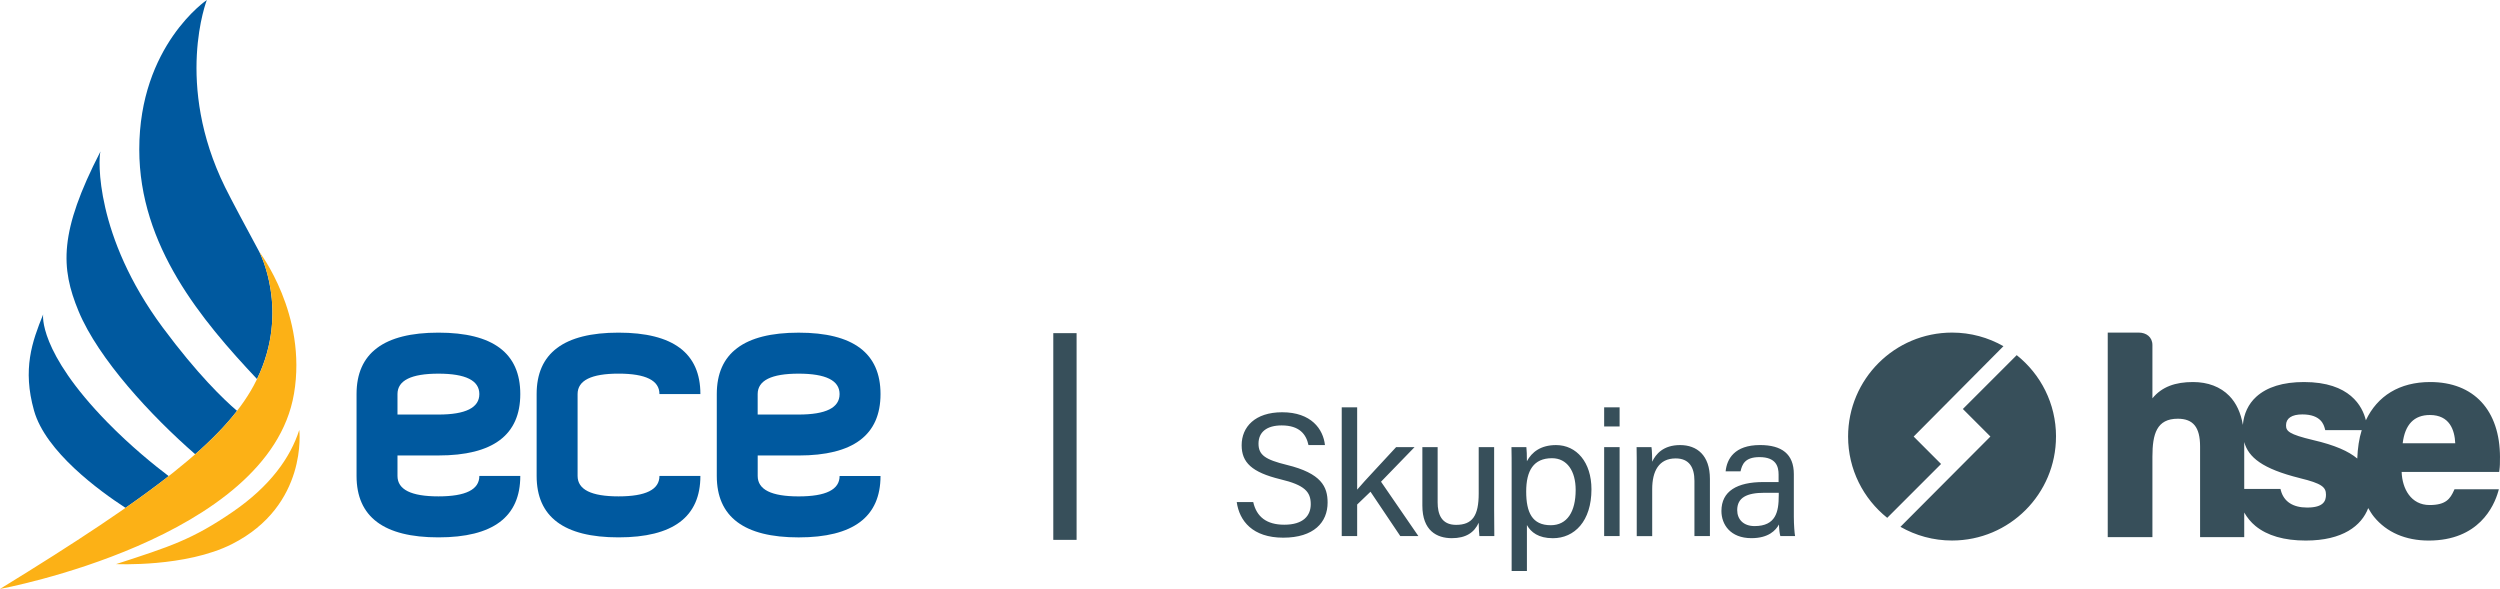<svg xmlns="http://www.w3.org/2000/svg" id="b" data-name="Layer_2" viewBox="0 0 981.92 231.31"><defs><style>      .d {        fill: #fcb116;      }      .e {        fill: #00599f;      }      .f {        fill: #374f5a;      }    </style></defs><g id="c" data-name="Layer_1"><path class="e" d="M101.85,98.93c-4.99-9.26-10.95-20.32-13.46-25.43C68.39,32.86,81.24,0,81.24,0c0,0-26.54,17.87-26.54,58.69,0,37.97,24.55,67.11,46.25,90.19,13.05-26.95.9-49.95.9-49.95M39.45,59.51c-16.33,31.71-15.64,45.65-8.6,62.69,7.78,18.78,28.59,41.21,45.82,56.21,6.8-5.99,12.2-11.57,16.43-17.04-5.26-4.49-15.57-14.39-29.21-32.77-26.65-35.93-25.31-66.35-24.43-69.1M16.94,123.52c-4.34,10.68-8.17,21.43-3.57,37.76,4.53,16.13,25.67,31.52,35.93,38.19,6.28-4.38,11.91-8.52,16.96-12.46-5.75-4.36-14.88-11.73-24.09-21.15-27.32-27.94-25.23-42.33-25.23-42.33"></path><path class="e" d="M345.84,154.78c0-16.07-10.72-24.12-32.16-24.12s-32.15,8.05-32.15,24.12v32.17c0,16.07,10.72,24.12,32.15,24.12s32.16-8.04,32.16-24.12h-16.07c0,5.36-5.37,8.02-16.09,8.02s-16.08-2.67-16.08-8.02v-8.05h16.08c21.45,0,32.16-8.04,32.16-24.12M329.76,154.78c0,5.37-5.37,8.04-16.09,8.04h-16.08v-8.04c0-5.34,5.37-8.02,16.08-8.02s16.09,2.68,16.09,8.02M226.86,186.94v-32.17c0-5.34,5.36-8.02,16.08-8.02s16.07,2.68,16.07,8.02h16.08c0-16.07-10.71-24.12-32.16-24.12s-32.16,8.05-32.16,24.12v32.17c0,16.07,10.71,24.12,32.16,24.12s32.16-8.04,32.16-24.12h-16.08c0,5.36-5.36,8.02-16.07,8.02s-16.08-2.67-16.08-8.02M156.12,186.94v-8.05h16.08c21.43,0,32.15-8.04,32.15-24.12s-10.72-24.12-32.15-24.12-32.16,8.05-32.16,24.12v32.17c0,16.07,10.71,24.12,32.16,24.12s32.15-8.04,32.15-24.12h-16.08c0,5.36-5.36,8.02-16.07,8.02s-16.08-2.67-16.08-8.02M156.12,162.82v-8.04c0-5.34,5.36-8.02,16.08-8.02s16.07,2.68,16.07,8.02-5.36,8.04-16.07,8.04h-16.08Z"></path><path class="d" d="M117.55,168.86c-3.5,10.97-11.57,22.15-25.99,32.07-15.99,11-24.87,13.78-45.96,20.63,0,0,27.33,1.33,45.51-7.86,29.98-15.18,26.44-44.84,26.44-44.84M115.46,154.72c5.33-31.22-13.61-55.79-13.61-55.79,0,0,12.93,24.48-2.19,52.49-11.68,21.6-39.51,43-99.67,79.9,0,0,105.74-19.43,115.46-76.59"></path><path class="f" d="M981.92,179.72c0-18.58-10.25-29.67-27.42-29.67-12.05,0-20.75,5.46-25.26,15.02-1.34-5.43-6.2-15.02-24.3-15.02-8.22,0-14.53,1.95-18.77,5.8-3.11,2.83-4.89,6.72-5.24,11.03-.81-4.71-2.56-8.56-5.34-11.4-3.47-3.55-8.39-5.43-14.25-5.43-6.88,0-12.23,1.84-15.94,6.4v-20.91c0-3.18-2.44-4.91-5.36-4.91h-12.19v80.33h17.55v-31.58c0-8.96,1.69-14.92,9.97-14.92,6.05,0,8.75,3.36,8.75,10.88v35.62h17.34v-9.66c1.16,2.01,2.61,3.81,4.43,5.3,4.63,3.79,11.27,5.71,19.73,5.71,14.59,0,21.92-5.85,24.54-12.75.7,1.21,1.43,2.41,2.28,3.45,4.97,6.08,12.4,9.3,21.49,9.3,19.66,0,25.63-13.47,27.29-19.26l.25-.88h-17.43l-.18.41c-1.48,3.27-3.12,5.78-9.59,5.78-7.33,0-10.76-6.42-10.98-13h38.31l.08-.6c.23-1.73.23-2.97.23-5.03M903.31,187.8c8.71,2.11,10.26,3.55,10.26,6.51,0,2.35-.85,5.04-7.4,5.04-5.6,0-9.18-2.35-10.34-6.78l-.13-.52h-14.24v-18.43c1.66,5.99,7.06,10.49,21.85,14.17M927.61,168.95c-1.05,3.32-1.59,7.09-1.75,11.15-3.42-2.87-8.76-5.26-17.28-7.24-9.68-2.3-10.7-3.55-10.7-5.83,0-2.75,2.27-4.26,6.39-4.26,7.39,0,8.47,4.12,8.88,5.67l.13.51h14.33ZM964.34,174.09h-20.64c.89-7.36,4.48-11.09,10.68-11.09,7.74,0,9.73,5.87,9.96,11.09M807.54,171.46c0-12.95-6.03-24.48-15.44-31.97l-21.15,21.15,10.82,10.82-35.34,35.46c5.98,3.42,12.9,5.38,20.26,5.38,22.56,0,40.84-18.28,40.84-40.84M751.63,171.46l35.26-35.49c-5.95-3.39-12.84-5.34-20.18-5.34-22.55,0-40.84,18.28-40.84,40.84,0,12.92,6.01,24.44,15.37,31.92l21.15-21.15-10.76-10.77ZM699.26,210.56h5.79c-.21-1.04-.49-4.41-.49-7.65v-16.68c0-7.92-4.75-11.43-13.29-11.43-10.06,0-13.02,5.51-13.5,10.33h5.85c.62-2.68,1.66-5.59,7.44-5.59,6.55,0,7.51,3.72,7.51,6.83v2.96h-5.92c-10.41,0-16.53,3.58-16.53,11.37,0,5.3,3.51,10.67,11.78,10.67,6.76,0,9.58-3.1,10.82-5.37.07,2.14.28,3.79.55,4.55M698.63,194.64c0,6.35-1.1,11.99-9.5,11.99-4.34,0-6.81-2.62-6.81-6.27,0-4.89,3.71-6.81,10.67-6.81h5.65v1.1ZM665.53,210.56h6.07v-22.46c0-9.31-5.1-13.29-11.72-13.29s-9.57,3.58-10.95,6.54c0-1.03-.07-4.68-.28-5.72h-5.85c.06,2.69.06,5.79.06,8.83v26.11h6.07v-18.46c0-7.03,2.61-12.06,9.22-12.06,5.31,0,7.37,3.52,7.37,8.82v21.7ZM630.06,210.56h6.07v-34.93h-6.07v34.93ZM630.06,167.5h6.07v-7.51h-6.07v7.51ZM625.07,192.16c0-10.61-5.85-17.35-13.91-17.35-6,0-9.51,2.75-11.44,6.34,0-2.28-.07-4.35-.21-5.52h-5.86c.07,2.69.07,5.65.07,8.55v40.09h6v-18.05c1.58,2.83,4.54,5.17,10.19,5.17,8.48,0,15.16-6.67,15.16-19.22M618.87,192.44c0,8.61-3.37,13.85-9.78,13.85-7.31,0-9.65-5.03-9.65-13.23s2.89-13.09,10.13-13.09c5.92,0,9.3,5.02,9.3,12.47M581.07,210.56h5.85c0-2.07-.07-6.75-.07-10.2v-24.73h-6.06v18.19c0,8.75-2.48,12.33-8.89,12.33-5.79,0-7.24-4.27-7.24-8.82v-21.7h-6v22.94c0,9.85,5.66,12.81,11.58,12.81,5.51,0,8.81-2.21,10.54-6.06.07,2.2.13,4.34.28,5.24M557.1,210.56l-14.68-21.36,13.16-13.57h-7.24c-4.69,5.17-12.4,13.23-15.29,16.68v-32.32h-6.06v50.57h6.06v-12.4l5.24-5.03,11.71,17.43h7.1ZM494.3,174.26c0-4.55,3.24-7.17,9.09-7.17,7.03,0,9.65,3.52,10.54,7.72h6.47c-.69-6.27-5.37-12.89-16.81-12.89-10.67,0-15.91,5.78-15.91,12.95,0,6.75,3.93,10.61,15.22,13.37,9.58,2.27,11.92,4.96,11.92,9.79,0,4.54-2.96,8.06-10.4,8.06-6.96,0-10.88-3.1-12.19-8.89h-6.48c1.04,7.37,6.2,13.98,18.26,13.98s17.43-6.06,17.43-13.78c0-6.2-2.41-11.5-16.05-14.81-8.41-2.07-11.09-3.86-11.09-8.34"></path><rect class="f" x="413.7" y="130.85" width="9.15" height="81.19"></rect></g></svg>